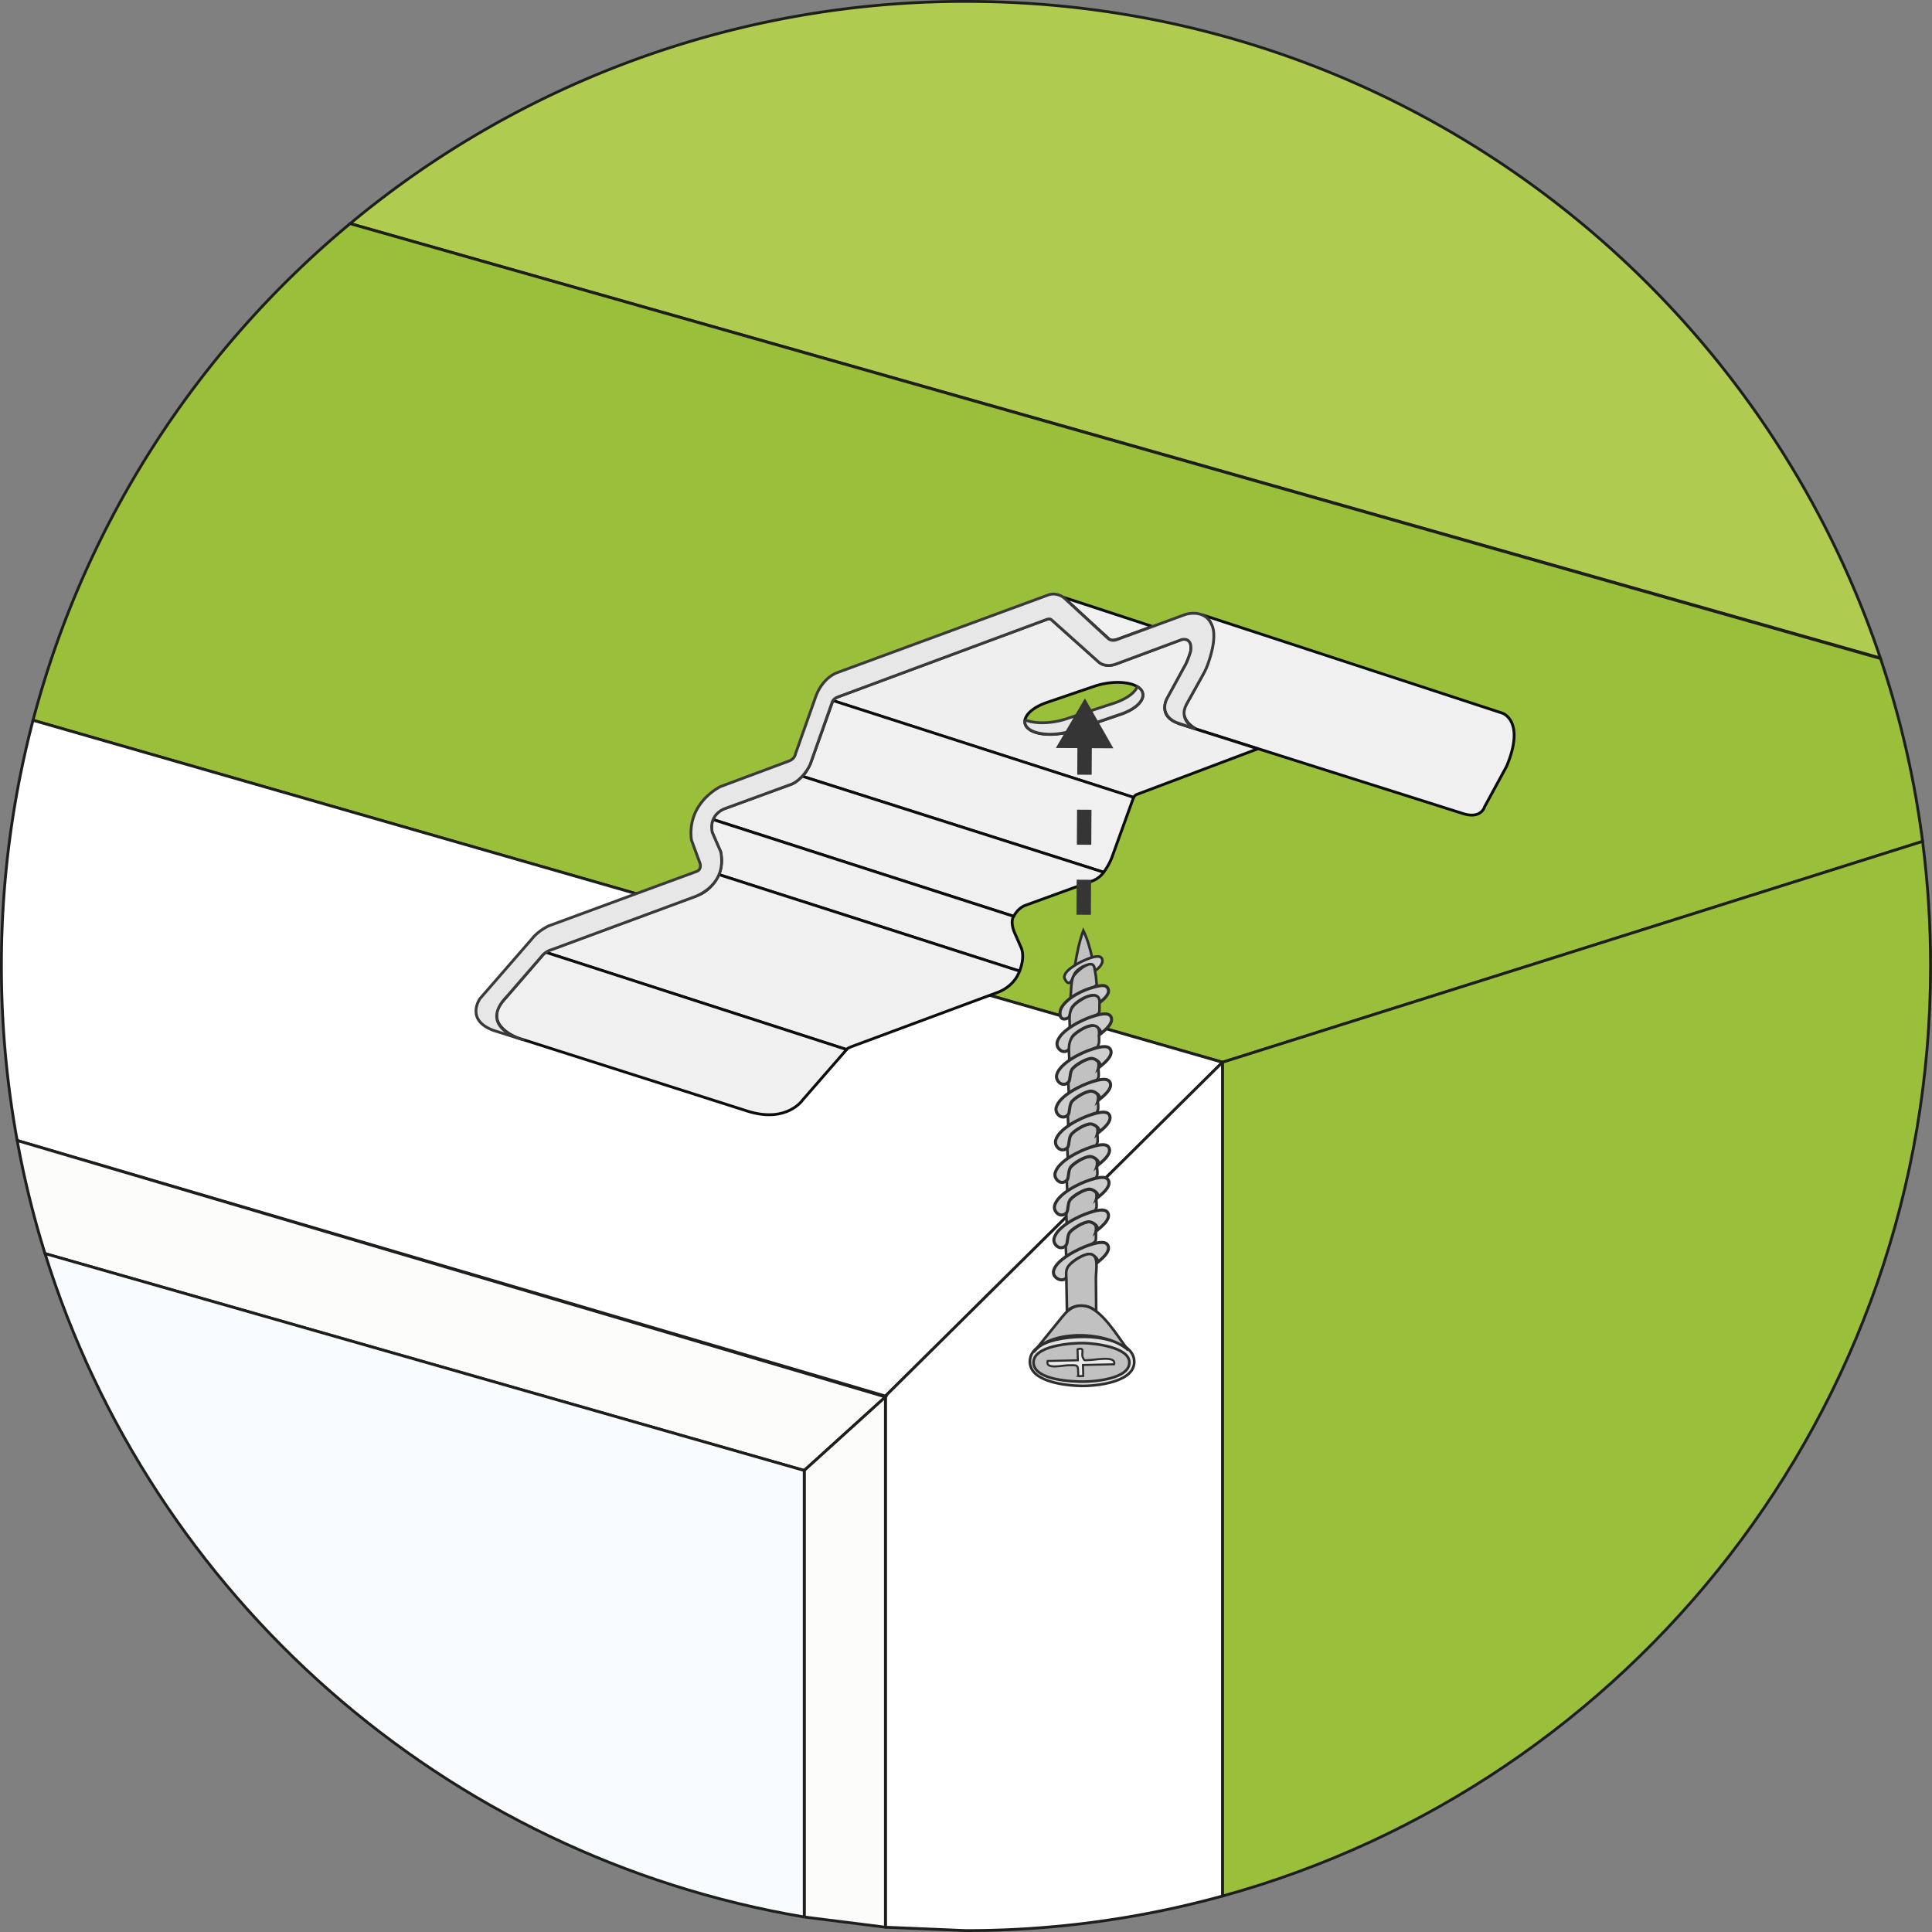 <svg xmlns="http://www.w3.org/2000/svg" xmlns:xlink="http://www.w3.org/1999/xlink" viewBox="0 0 171.352 171.352" xmlns:v="https://vecta.io/nano"><rect x="0" y="0" width="171.352" height="171.352" fill="#808080" stroke="none"/><style><![CDATA[.P{stroke-miterlimit:10}.Q{stroke-width:.25}.R{fill:#c2c1c1}.S{stroke-width:.235}.T{fill:#cfcece}.U{stroke-width:.273}.V{stroke:#1e1e1c}.W{stroke-linejoin:round}]]></style><g stroke="#1e1f1d" class="P Q"><path d="M166.77 58.355c-11.4-33.85-43.4-58.23-81.094-58.23a85.2 85.2 0 0 0-54.614 19.701l135.708 38.53z" fill="#b0cc50"/><g fill="#9abf3a"><path d="M108.422 94.213l62.095-19.59a84.99 84.99 0 0 0-3.731-16.218L31.053 19.834C17.533 31.063 7.528 46.377 2.93 63.882l105.492 30.33z"/><path d="M108.422 168.164c36.206-9.962 62.804-43.116 62.804-82.488 0-3.745-.242-7.433-.71-11.052l-62.095 19.59v73.95z"/></g></g><g fill="#fff" class="V W Q"><path d="M108.422 94.213L2.93 63.882A85.66 85.66 0 0 0 .125 85.675c0 5.284.482 10.454 1.4 15.473L78.53 123.82l29.893-29.608z"/><path d="M78.53 170.927l7.147.3a85.62 85.62 0 0 0 22.746-3.063v-73.95L78.53 123.82v47.106z"/></g><g class="P Q V"><g fill="#fcfcfb"><path d="M3.993 111.182l67.335 19.235 7.2-6.522-77.003-22.74a84.73 84.73 0 0 0 2.467 10.027z"/><path d="M71.328 170.023l7.2.905v-47.03l-7.2 6.522v39.604z"/></g><path d="M71.328 170.023v-39.605L3.993 111.182c9.47 30.357 35.395 53.446 67.335 58.84z" fill="#f9fcfe"/></g><g class="W Q"><g stroke="#0b0d0e"><path d="M106.63 54.53l26.63 8.724s2.06.68.36 4.717l-1.948 3.578s-.3 1.207-2.11.547l-23.4-7.41c-.37-.15-1.673-1.002-.94-2.23l1.49-2.675c-.001.001 2.094-4.213-.095-5.25z" fill="#f0f0f0"/><path d="M73.873 62.147l26.666 8.583c.13-.24.32-.28.32-.28l10.7-4.038-6.997-2.226-.22-.102c-1.654-.66-.84-2.107-.84-2.107l1.51-2.777c.333-.52.6-1.466.6-1.466.16-1.293-.8-1.013-.8-1.013l-5.73 2.132c-1.053.426-1.612-.12-1.612-.12l-4.184-3.745c-.133-.16-.413-.067-.413-.067l-18.523 6.876c-.001.002-.4.138-.48.35zm17.075 1.56c.2-.54.913-1.068 1.905-1.405l4.198-1.432a6.43 6.43 0 0 1 1.044-.262c.295-.05.584-.077.862-.085.958-.028 1.775.18 2.164.575a.77.77 0 0 1 .188.849c-.2.542-.913 1.068-1.906 1.408l-4.198 1.432c-.336.113-.7.203-1.047.262a6.57 6.57 0 0 1-.864.084c-.954.028-1.773-.18-2.16-.574a.77.77 0 0 1-.187-.852z" fill="#efefef"/></g><path d="M90.905 63.856c1.75.63 3.788-.14 3.788-.14l3.738-1.23c2.235-.66 2.434-1.602 2.434-1.602.1.06.185.126.256.198a.77.77 0 0 1 .188.849c-.2.542-.913 1.068-1.906 1.408l-4.198 1.432c-.336.113-.7.203-1.047.262a6.57 6.57 0 0 1-.864.084c-.954.028-1.773-.18-2.16-.574-.196-.2-.274-.436-.23-.688" fill="#e8e7e8" stroke="#3b3a3a" class="P"/><g fill="#f0f0f0" stroke="#0b0d0e"><path d="M102.204 55.56l-3.098 1.136s-.48.193-.715 0-4.055-3.718-4.055-3.718l7.868 2.582zm-31.06 13.284l26.745 8.516s.503-.667.752-1.387l1.9-5.257-26.666-8.583-1.986 5.566s-.438.962-.744 1.145z"/><path d="M63.234 72.685c.136-.332.403-.67.906-.92l6.116-2.24s.416-.175.887-.686l26.745 8.52s-.327.552-1.136.822l-5.743 2.09s-.673.168-1.1.997l-26.665-8.585z"/><path d="M63.757 77.567c.223-.537.317-1.202.156-2.017l-.746-1.706s-.175-.568.067-1.16L89.9 81.27s-.363.43.107 1.51l.52 1.18s.46.75-.1 2.17l-26.67-8.56z"/><path d="M63.757 77.567s-.538 1.337-1.863 1.84L48.75 84.273s-.15.03-.352.194l26.688 8.62s-.002-.095.448-.264l13.023-4.837s1.35-.45 1.87-1.86l-26.67-8.56z"/><path d="M75.086 93.088l-3.9 4.473s-1.38 2.06-4.814 1.01l-20.5-6.533s-2.887-1.064-1.394-3.1L48 84.867s.208-.28.415-.406l26.68 8.627z"/></g><path d="M104.445 64.116l1.49.5s-1.46-.745-.703-2.152l1.59-2.85c.214-.404.414-.966.596-1.64.247-.91.4-2-.023-2.718 0 0-.48-1.173-2.185-.786l-6.103 2.24s-.466.227-.813-.067l-3.958-3.65s-.653-.533-1.466-.187l-18.643 6.863s-1.16.36-1.826 1.972l-1.84 5.197s-.053.44-.533.64l-6.143 2.292s-2.985 1.426-2.56 4.73l.773 2.105s.147.533-.333.693l-13.072 4.81s-.933.4-1.546 1.2l-4.572 5.256s-1.364 1.893 1.214 2.832l2.612.826s-4.18-1.066-1.392-3.905l2.978-3.437s.32-.493.973-.666l12.646-4.677s2.918-.96 2.32-3.984l-.746-1.706s-.426-1.386.973-2.08l6.116-2.24s.92-.386 1.572-1.692l1.946-5.5s.067-.373.56-.533l18.523-6.876s.28-.093.413.067l4.184 3.745s.56.546 1.612.12l5.73-2.132s.96-.28.8 1.013c0 0-.267.946-.6 1.466l-1.455 2.66s-.907 1.407.742 2.205l.148.044z" fill="#e8e7e8" stroke="#3b3a3a" class="P"/></g><g stroke="#2e2e2e" class="P"><g class="S"><path d="M96.854 84.903c-.18-.81-.41-1.615-.772-2.366-.375 1.004-.57 2.067-.75 3.12.475-.317 1.055-.427 1.523-.754z" class="R"/><path d="M97.1 86.098c.322-.174.85-.68.617-1.103-.218-.397-1.195.03-1.446.133-.435.18-2.17 1.023-1.828 1.705.466.932.75-.3.883-.506.36-.554 1.626-1.234 1.774-.23z" class="T"/><path d="M97.058 85.8c-.214-.872-1.74.478-1.88.836-.216.55-.17 1.392-.24 1.977.312-.244.65-.477 1-.66.26-.137.926-.228 1.127-.424.298-.29.19-.082.16-.646-.018-.36-.11-.726-.166-1.082z" class="R"/></g><path d="M97.513 88.932c.28-.224.893-.698.796-1.137-.128-.58-.83-.363-1.283-.247-.96.246-2.44.954-2.917 1.892-.212.418-.117 1.24.64.83.225-.122.175-.68.35-.94.447-.658 2.397-1.75 2.413-.4z" class="T U"/><path d="M97.515 89.118c.178-1.517-1.516-.62-2.14-.064-.688.613-.498 1.33-.484 2.182.616-.46 1.277-.848 2.008-1.094.715-.24.603-.25.615-1.024z" class="R S"/><use xlink:href="#B" class="T U"/><g class="R S"><path d="M97.472 91.806c.18-1.544-1.55-.6-2.18-.034-.68.612-.457 1.533-.45 2.374.672-.5 1.387-.752 2.116-1.127.493-.254.333.02.485-.43.073-.217.02-.55.03-.783z"/><use xlink:href="#C"/></g><use xlink:href="#D" class="T U"/><use xlink:href="#C" x="-0.046" y="2.902" class="R S"/><use xlink:href="#B" x="-0.09" y="5.807" class="T U"/><path d="M97.334 100.512c.18-1.544-1.55-.6-2.18-.034-.68.612-.457 1.533-.45 2.374.667-.496 1.353-.804 2.106-1.135.366-.16.37-.015.5-.324.096-.212.01-.634.014-.88z" class="R S"/><path d="M97.363 100.5c.37-.298 1.364-1.04 1.02-1.63-.265-.455-1.236-.117-1.628.003-.905.278-2.867 1.22-3.13 2.28-.13.53.534 1.15 1.043.64.207-.207.078-.878.38-1.224s1.242-.91 1.7-.886c.31.013.988.457.614.82z" class="T U"/><path d="M97.288 103.41c.18-1.544-1.55-.6-2.18-.034-.68.612-.457 1.533-.45 2.374.67-.5 1.36-.807 2.117-1.138.37-.162.378-.015.517-.325.093-.208-.003-.634-.004-.877z" class="R S"/><path d="M97.317 103.387c.37-.3 1.364-1.04 1.02-1.63-.265-.455-1.236-.117-1.628.003-.905.278-2.867 1.22-3.13 2.28-.13.53.534 1.15 1.043.64.207-.207.078-.878.38-1.224s1.242-.91 1.7-.886c.31.013.99.457.614.82z" class="T U"/><path d="M97.242 106.306c.18-1.544-1.55-.6-2.18-.034-.68.612-.457 1.533-.45 2.374.667-.496 1.353-.804 2.106-1.135.366-.16.37-.015.5-.324.096-.213.01-.635.014-.88z" class="R S"/><use xlink:href="#D" x="-0.185" y="11.595" class="T U"/><path d="M97.196 109.203c.18-1.544-1.55-.6-2.18-.034-.68.612-.457 1.533-.45 2.374.666-.496 1.356-.805 2.106-1.142.67-.302.51-.375.524-1.198z" class="R S"/><g class="T U"><use xlink:href="#D" x="-0.23" y="14.492"/><path d="M97.224 112.054c.372-.3 1.366-1.043 1.02-1.635-.266-.454-1.266-.108-1.65.014-.782.246-3.17 1.36-3.162 2.437.004.452.7.875 1.103.5.207-.192.093-.898.388-1.23.304-.344 1.236-.914 1.688-.895.313.012.986.46.614.82z"/></g><g class="S"><path d="M97.224 116.308l-.025-2.942c-.006-.69.3-2.03-.485-2.14-.553-.078-1.774.717-2.032 1.188-.18.332-.108.706-.103 1.072l.052 2.8c.663-.676 1.926-.63 2.593.02z" class="R"/><path d="M96.134 118.564c1.215.002 4.227.35 4.45 2.02.273 2.04-3.468 2.363-4.72 2.333-1.237-.03-4.553-.32-4.524-2.177.03-1.93 3.524-2.176 4.794-2.175z" fill="#e3e2e2"/><path d="M96.124 119.12c.883.02 3.998.332 4.04 1.692.048 1.505-3.18 1.728-4.066 1.728-.98 0-4.3-.12-4.43-1.618-.137-1.613 3.5-1.824 4.454-1.802zm3.944.633c-.9-1.115-2.322-3.682-3.847-3.918-.868-.135-1.414.248-1.943.878l-2.608 3.216c1.6-2.075 6.592-1.86 8.398-.176z" class="R"/></g><path d="M95.633 122.042c-.028-1.052.062-.97-.995-.947-.44.01-1.95.38-1.723-.39l2.68-.06-.025-.97c.71-.232.3.36.463.708.165.352.095.25.647.237.497-.01 2.352-.4 2.132.38l-2.762.063.025.97c-.128.003-.317.04-.443.01z" fill="#e9eaeb" stroke-width=".182"/></g><path d="M96.2 65.607l-.093 16.7" fill="none" stroke="#353535" stroke-width="1.279" stroke-dasharray="3.105,3.105" class="P"/><path d="M93.646 66.34l2.576-4.404 2.527 4.432z" fill="#353535"/><defs ><path id="B" d="M97.5 91.783c.37-.3 1.364-1.04 1.02-1.63-.265-.455-1.236-.117-1.628.003-.905.278-2.867 1.22-3.13 2.28-.13.53.534 1.15 1.043.64.207-.207.078-.878.38-1.224s1.242-.91 1.7-.886c.31.014.99.457.614.82z"/><path id="C" d="M97.426 94.71c.18-1.544-1.55-.6-2.18-.034-.68.612-.457 1.533-.45 2.374.667-.496 1.352-.804 2.106-1.133.367-.16.37-.013.5-.322.097-.214.01-.638.014-.885z"/><path id="D" d="M97.455 94.688c.37-.3 1.364-1.04 1.02-1.63-.265-.455-1.236-.117-1.628.003-.905.278-2.867 1.22-3.13 2.28-.13.53.534 1.15 1.043.64.207-.207.078-.878.38-1.224s1.242-.91 1.7-.886c.31.014.99.458.614.82z"/></defs></svg>